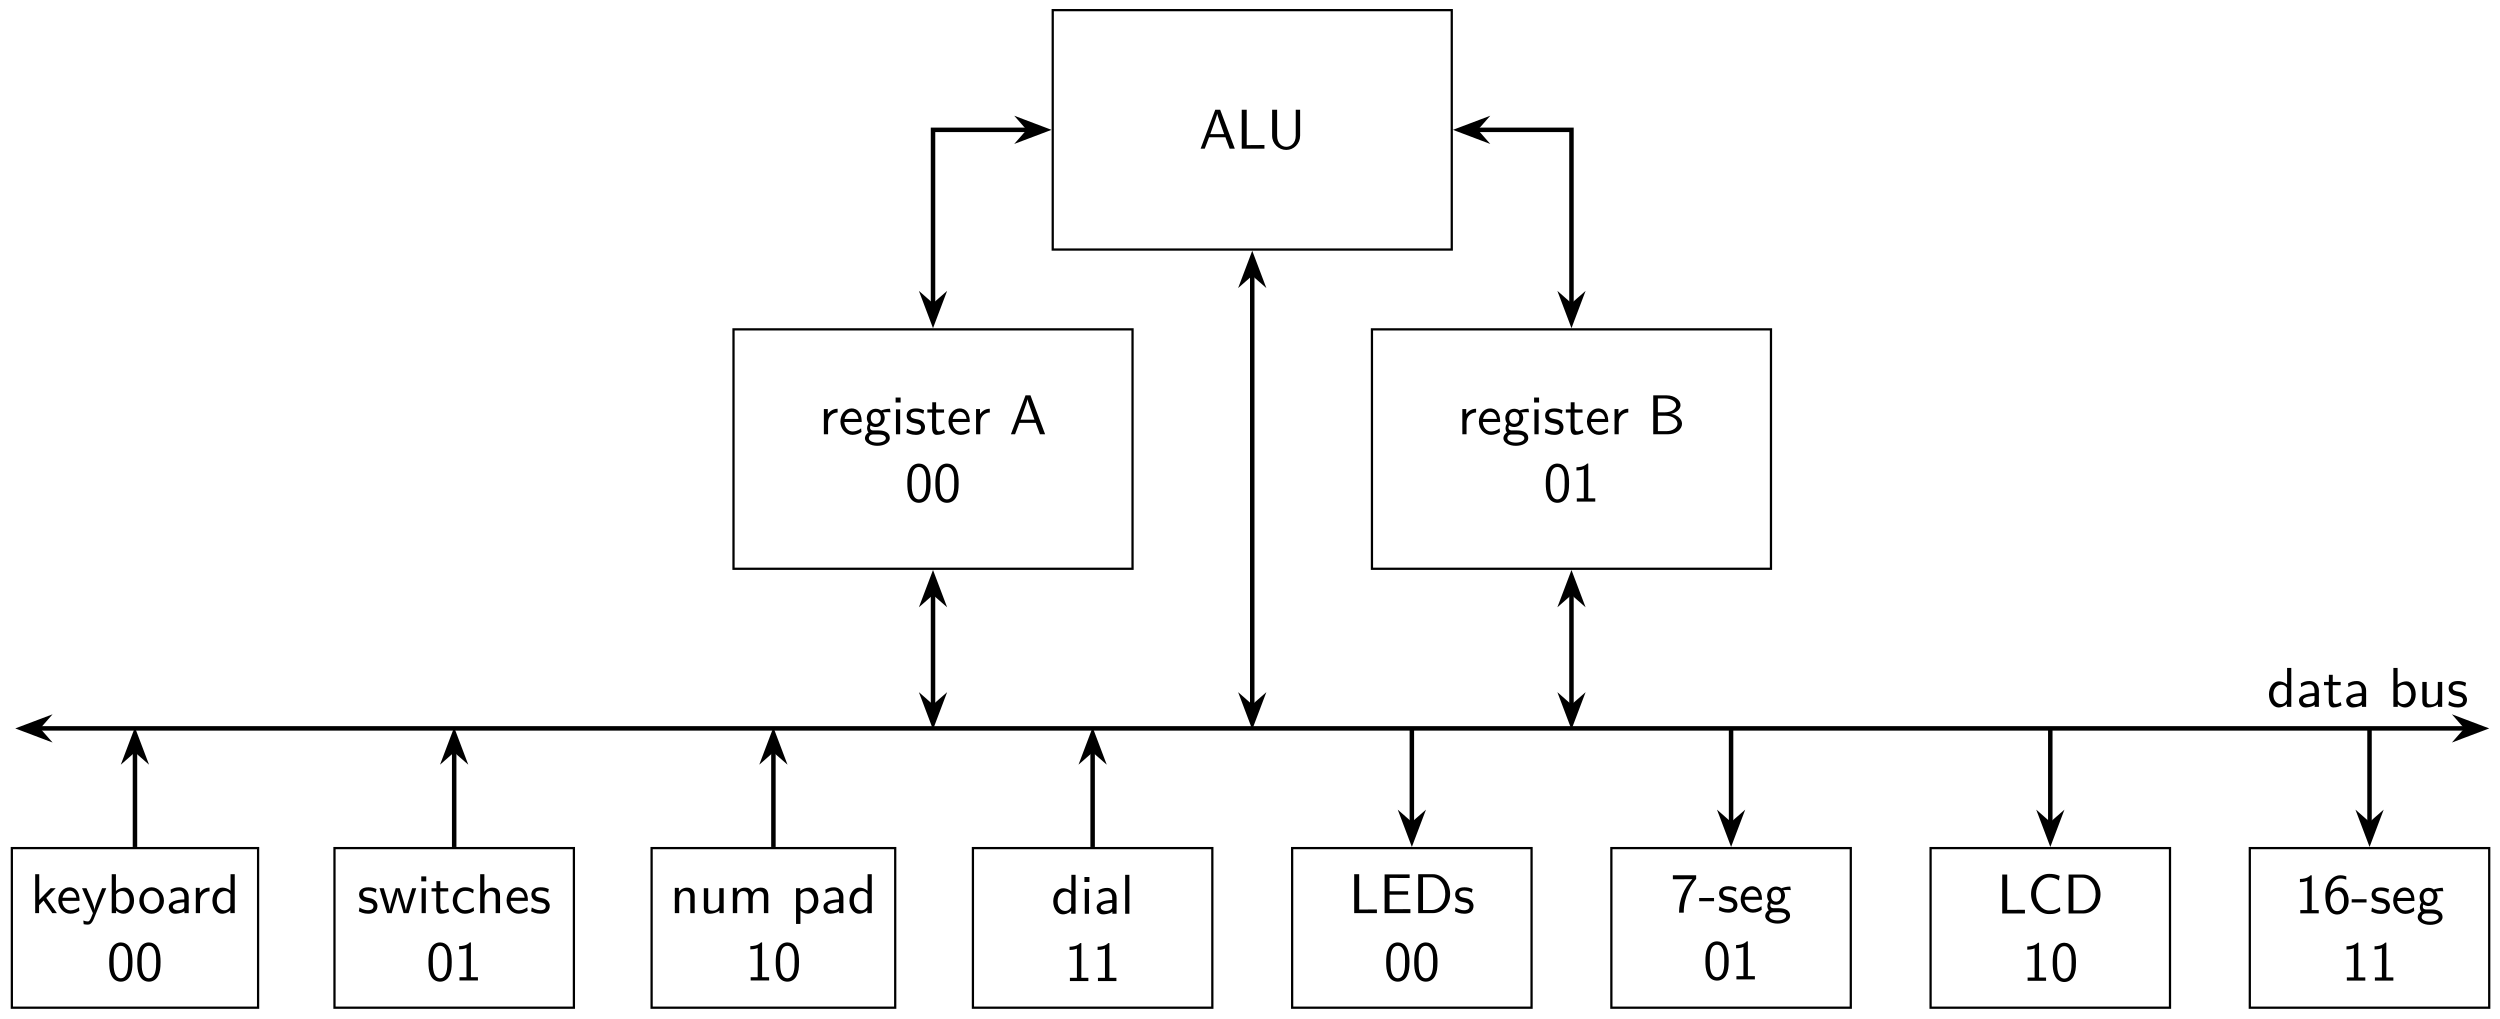 <svg xmlns="http://www.w3.org/2000/svg" xmlns:xlink="http://www.w3.org/1999/xlink" xmlns:inkscape="http://www.inkscape.org/namespaces/inkscape" version="1.1" width="444" height="181" viewBox="0 0 444 181">
<defs>
<path id="font_1_27" d="M.638 0 .377 .694H.289L.028 0H.102L.179 .204H.47L.546 0H.638M.448 .26H.2C.251 .403 .214 .298 .265 .441 .286 .5 .317 .585 .324 .622H.325C.327 .608 .334 .583 .357 .517L.448 .26Z"/>
<path id="font_1_71" d="M.499 0V.066L.232 .064H.183V.694H.094V0H.499Z"/>
<path id="font_1_108" d="M.593 .233V.694H.515V.232C.515 .1 .431 .034 .347 .034 .265 .034 .183 .097 .183 .232V.694H.094V.233C.094 .087 .211-.022 .346-.022 .48-.022 .593 .088 .593 .233Z"/>
<path id="font_1_96" d="M.327 .388V.455C.238 .454 .183 .405 .152 .359V.45H.082V0H.157V.214C.157 .314 .229 .386 .327 .388Z"/>
<path id="font_1_50" d="M.414 .219C.414 .253 .413 .328 .374 .388 .333 .45 .272 .461 .236 .461 .125 .461 .035 .355 .035 .226 .035 .094 .131-.011 .251-.011 .314-.011 .371 .013 .41 .041L.404 .106C.341 .054 .275 .05 .252 .05 .172 .05 .108 .121 .105 .219H.414M.357 .274H.11C.126 .35 .179 .4 .236 .4 .288 .4 .344 .366 .357 .274Z"/>
<path id="font_1_59" d="M.485 .392 .474 .455C.404 .455 .346 .436 .316 .423 .295 .44 .261 .455 .221 .455 .135 .455 .062 .383 .062 .292 .062 .255 .075 .219 .095 .193 .066 .152 .066 .113 .066 .108 .066 .082 .075 .053 .092 .032 .04 .001 .028-.045 .028-.071 .028-.146 .127-.206 .249-.206 .372-.206 .471-.147 .471-.07 .471 .069 .304 .069 .265 .069H.177C.164 .069 .119 .069 .119 .122 .119 .133 .123 .149 .13 .158 .151 .143 .184 .129 .221 .129 .311 .129 .381 .203 .381 .292 .381 .34 .359 .377 .348 .392L.352 .391C.374 .391 .402 .395 .426 .395 .444 .395 .485 .392 .485 .392V.392M.311 .292C.311 .214 .264 .186 .221 .186 .184 .186 .132 .209 .132 .292 .132 .375 .184 .398 .221 .398 .264 .398 .311 .37 .311 .292V.292M.401-.072C.401-.116 .332-.149 .25-.149 .169-.149 .098-.118 .098-.071 .098-.068 .098-.003 .176-.003H.266C.288-.003 .401-.003 .401-.072V-.072Z"/>
<path id="font_1_66" d="M.156 0V.444H.081V0H.156M.164 .566V.655H.075V.566H.164Z"/>
<path id="font_1_98" d="M.36 .128C.36 .183 .323 .217 .321 .22 .282 .255 .255 .261 .205 .27 .15 .281 .104 .291 .104 .34 .104 .402 .176 .402 .189 .402 .221 .402 .274 .398 .331 .364L.343 .429C.291 .453 .25 .461 .199 .461 .174 .461 .033 .461 .033 .33 .033 .281 .062 .249 .087 .23 .118 .208 .14 .204 .195 .193 .231 .186 .289 .174 .289 .121 .289 .052 .21 .052 .195 .052 .114 .052 .058 .089 .04 .101L.028 .033C.06 .017 .115-.011 .196-.011 .214-.011 .269-.011 .312 .021 .343 .045 .36 .085 .36 .128Z"/>
<path id="font_1_105" d="M.332 .027 .316 .086C.29 .065 .258 .053 .226 .053 .189 .053 .175 .083 .175 .136V.386H.316V.444H.175V.571H.106V.444H.019V.386H.103V.119C.103 .059 .117-.011 .186-.011 .256-.011 .307 .014 .332 .027Z"/>
<path id="font_1_121" d="M.457 .326C.457 .405 .453 .498 .411 .579 .37 .654 .301 .678 .25 .678 .191 .678 .121 .651 .08 .562 .047 .489 .042 .406 .042 .326 .042 .246 .046 .173 .076 .1 .116 .005 .192-.022 .249-.022 .322-.022 .385 .019 .417 .087 .447 .152 .457 .218 .457 .326M.379 .338C.379 .271 .379 .208 .361 .145 .335 .055 .282 .039 .25 .039 .198 .039 .157 .076 .137 .148 .121 .206 .12 .26 .12 .338 .12 .401 .12 .461 .137 .516 .143 .535 .168 .617 .249 .617 .327 .617 .353 .541 .36 .523 .379 .467 .379 .4 .379 .338V.338Z"/>
<path id="font_1_34" d="M.61 .188C.61 .275 .523 .346 .417 .363 .508 .386 .583 .444 .583 .52 .583 .612 .476 .694 .334 .694H.097V0H.361C.505 0 .61 .09 .61 .188M.505 .519C.505 .459 .434 .391 .296 .391H.18V.638H.306C.417 .638 .505 .585 .505 .519V.519M.529 .189C.529 .114 .441 .056 .333 .056H.18V.33H.325C.431 .33 .529 .269 .529 .189V.189Z"/>
<path id="font_1_82" d="M.424 0V.058H.299V.678H.279C.22 .617 .137 .614 .089 .612V.554C.122 .555 .17 .557 .22 .578V.058H.095V0H.424Z"/>
<path id="font_1_70" d="M.471 0 .281 .272 .449 .444H.359L.156 .236V.694H.084V0H.153V.141L.233 .224 .389 0H.471Z"/>
<path id="font_1_118" d="M.446 .444H.371C.241 .126 .239 .08 .238 .057H.237C.231 .124 .151 .31 .147 .319L.093 .444H.014L.208 0 .172-.09C.146-.148 .129-.148 .115-.148 .099-.148 .067-.144 .037-.132L.043-.197C.065-.202 .093-.205 .115-.205 .15-.205 .187-.193 .228-.091L.446 .444Z"/>
<path id="font_1_35" d="M.48 .223C.48 .347 .412 .455 .318 .455 .279 .455 .217 .445 .157 .396V.694H.082V-0L.16 0V.046C.184 .024 .227-.011 .294-.011 .394-.011 .48 .089 .48 .223M.402 .223C.402 .093 .318 .05 .257 .05 .218 .05 .185 .068 .16 .114V.335C.176 .359 .212 .394 .267 .394 .326 .394 .402 .351 .402 .223Z"/>
<path id="font_1_81" d="M.469 .22C.469 .354 .369 .461 .25 .461 .127 .461 .03 .351 .03 .22 .03 .088 .132-.011 .249-.011 .369-.011 .469 .09 .469 .22M.391 .23C.391 .112 .323 .053 .249 .053 .18 .053 .108 .109 .108 .23 .108 .351 .184 .4 .249 .4 .319 .4 .391 .348 .391 .23Z"/>
<path id="font_1_28" d="M.409 0V.289C.409 .391 .336 .461 .244 .461 .179 .461 .134 .445 .087 .418L.093 .352C.145 .389 .195 .402 .244 .402 .291 .402 .331 .362 .331 .288V.245C.181 .243 .054 .201 .054 .113 .054 .07 .081-.011 .168-.011 .182-.011 .276-.009 .334 .036V0H.409M.331 .132C.331 .113 .331 .088 .297 .069 .268 .051 .23 .05 .219 .05 .171 .05 .126 .073 .126 .115 .126 .185 .288 .192 .331 .194V.132Z"/>
<path id="font_1_47" d="M.434-0V.694H.359V.4C.306 .444 .25 .455 .213 .455 .114 .455 .036 .351 .036 .222 .036 .091 .113-.011 .208-.011 .241-.011 .3-.002 .356 .052V0L.434-0M.356 .139C.356 .125 .355 .107 .323 .078 .3 .058 .275 .05 .249 .05 .187 .05 .114 .097 .114 .221 .114 .353 .2 .394 .259 .394 .304 .394 .334 .371 .356 .339V.139Z"/>
<path id="font_1_114" d="M.668 .444H.595L.531 .232C.52 .196 .49 .097 .485 .054H.484C.48 .085 .455 .174 .438 .231L.373 .444H.303L.246 .256C.235 .221 .201 .106 .197 .055H.196C.191 .103 .158 .216 .142 .271L.09 .444H.014L.151 0H.23L.292 .206C.306 .252 .334 .351 .337 .388H.338C.34 .36 .357 .291 .37 .248L.443 0H.531L.668 .444Z"/>
<path id="font_1_43" d="M.415 .04 .409 .107C.358 .067 .304 .053 .253 .053 .17 .053 .114 .125 .114 .223 .114 .301 .151 .397 .257 .397 .309 .397 .343 .389 .398 .353L.41 .418C.351 .452 .317 .461 .256 .461 .117 .461 .036 .34 .036 .222 .036 .098 .127-.011 .252-.011 .306-.011 .361 .003 .415 .04Z"/>
<path id="font_1_63" d="M.435 0V.298C.435 .364 .42 .455 .298 .455 .236 .455 .188 .424 .156 .383V.694H.081V0H.159V.245C.159 .311 .184 .394 .26 .394 .356 .394 .357 .323 .357 .291V0H.435Z"/>
<path id="font_1_77" d="M.435 0V.298C.435 .364 .42 .455 .298 .455 .208 .455 .159 .387 .153 .379V.45H.081V0H.159V.245C.159 .311 .184 .394 .26 .394 .356 .394 .357 .323 .357 .291V0H.435Z"/>
<path id="font_1_109" d="M.435 0V.444H.357V.154C.357 .079 .301 .044 .237 .044 .166 .044 .159 .07 .159 .113V.444H.081V.109C.081 .037 .104-.011 .187-.011 .24-.011 .311 .005 .36 .048V0H.435Z"/>
<path id="font_1_75" d="M.713 0V.298C.713 .365 .697 .455 .576 .455 .516 .455 .464 .427 .427 .373 .401 .449 .331 .455 .299 .455 .227 .455 .18 .414 .153 .378V.45H.081V0H.159V.245C.159 .313 .186 .394 .26 .394 .353 .394 .358 .329 .358 .291V0H.436V.245C.436 .313 .463 .394 .537 .394 .63 .394 .635 .329 .635 .291V0H.713Z"/>
<path id="font_1_84" d="M.48 .223C.48 .343 .417 .455 .321 .455 .261 .455 .203 .434 .157 .395V.444H.082V-.193H.16V.046C.191 .017 .235-.011 .295-.011 .392-.011 .48 .087 .48 .223M.402 .223C.402 .12 .331 .05 .256 .05 .217 .05 .19 .07 .17 .097 .16 .112 .16 .114 .16 .132V.333C.184 .368 .223 .391 .266 .391 .342 .391 .402 .315 .402 .223Z"/>
<path id="font_1_72" d="M.156 0V.694H.081V0H.156Z"/>
<path id="font_1_101" d="M.457 .222C.457 .35 .391 .462 .295 .462 .263 .462 .187 .454 .126 .379 .139 .54 .218 .62 .31 .62 .348 .62 .38 .613 .415 .599V.658C.364 .678 .323 .678 .309 .678 .168 .678 .042 .537 .042 .322 .042 .039 .166-.022 .251-.022 .311-.022 .354 .001 .393 .046 .438 .097 .457 .143 .457 .222M.375 .222C.375 .188 .375 .142 .351 .101 .334 .073 .308 .039 .251 .039 .145 .039 .13 .186 .127 .219 .127 .233 .127 .235 .128 .247 .128 .321 .173 .401 .256 .401 .304 .401 .332 .376 .352 .339 .373 .302 .375 .267 .375 .222Z"/>
<path id="font_1_64" d="M.276 .193V.251H.011V.193H.276Z"/>
<path id="font_1_42" d="M.587 .045 .581 .114C.552 .094 .523 .075 .489 .065 .457 .054 .422 .053 .388 .053 .323 .053 .264 .088 .223 .139 .177 .198 .155 .272 .155 .347 .155 .422 .177 .497 .223 .556 .264 .607 .323 .642 .388 .642 .418 .642 .449 .639 .478 .63 .508 .621 .536 .606 .562 .588L.576 .67C.546 .682 .515 .692 .483 .698 .452 .704 .42 .706 .388 .706 .3 .706 .219 .666 .16 .601 .098 .531 .066 .44 .066 .347 .066 .254 .098 .163 .16 .094 .219 .029 .3-.011 .388-.011 .423-.011 .458-.01 .492 0 .526 .009 .557 .027 .587 .045Z"/>
<path id="font_1_46" d="M.665 .341C.665 .535 .53 .694 .358 .694H.096V0H.359C.529 0 .665 .152 .665 .341M.579 .341C.579 .171 .475 .056 .335 .056H.182V.638H.335C.475 .638 .579 .517 .579 .341Z"/>
<path id="font_1_100" d="M.457 .591V.656H.042V.585H.232C.244 .585 .256 .586 .268 .586H.389C.241 .423 .152 .223 .152-.011H.236C.236 .289 .379 .503 .457 .591Z"/>
<path id="font_1_49" d="M.554 0V.071H.428C.416 .071 .404 .07 .392 .07H.183V.329H.513V.39H.183V.627H.321C.333 .627 .345 .626 .357 .626H.54V.691H.094V0H.554Z"/>
</defs>
<path transform="matrix(1,0,0,-1,222.398,23.06)" stroke-width=".399" stroke-linecap="butt" stroke-miterlimit="10" stroke-linejoin="miter" fill="none" stroke="#000000" d="M-35.434-21.26H35.434V21.26H-35.434Z"/>
<use data-text="A" xlink:href="#font_1_27" transform="matrix(9.963,0,0,-9.963,212.948,26.409)"/>
<use data-text="L" xlink:href="#font_1_71" transform="matrix(9.963,0,0,-9.963,219.593,26.409)"/>
<use data-text="U" xlink:href="#font_1_108" transform="matrix(9.963,0,0,-9.963,224.993,26.409)"/>
<path transform="matrix(1,0,0,-1,222.398,23.06)" stroke-width=".399" stroke-linecap="butt" stroke-miterlimit="10" stroke-linejoin="miter" fill="none" stroke="#000000" d="M-92.127-77.954H-21.26V-35.434H-92.127Z"/>
<use data-text="r" xlink:href="#font_1_96" transform="matrix(9.963,0,0,-9.963,145.501,77.128)"/>
<use data-text="e" xlink:href="#font_1_50" transform="matrix(9.963,0,0,-9.963,148.909,77.128)"/>
<use data-text="g" xlink:href="#font_1_59" transform="matrix(9.963,0,0,-9.963,153.332,77.128)"/>
<use data-text="i" xlink:href="#font_1_66" transform="matrix(9.963,0,0,-9.963,158.314,77.128)"/>
<use data-text="s" xlink:href="#font_1_98" transform="matrix(9.963,0,0,-9.963,160.695,77.128)"/>
<use data-text="t" xlink:href="#font_1_105" transform="matrix(9.963,0,0,-9.963,164.511,77.128)"/>
<use data-text="e" xlink:href="#font_1_50" transform="matrix(9.963,0,0,-9.963,168.108,77.128)"/>
<use data-text="r" xlink:href="#font_1_96" transform="matrix(9.963,0,0,-9.963,172.531,77.128)"/>
<use data-text="A" xlink:href="#font_1_27" transform="matrix(9.963,0,0,-9.963,179.256,77.128)"/>
<use data-text="0" xlink:href="#font_1_121" transform="matrix(9.963,0,0,-9.963,160.72,89.083)"/>
<use data-text="0" xlink:href="#font_1_121" transform="matrix(9.963,0,0,-9.963,165.702,89.083)"/>
<path transform="matrix(1,0,0,-1,222.398,23.06)" stroke-width=".399" stroke-linecap="butt" stroke-miterlimit="10" stroke-linejoin="miter" fill="none" stroke="#000000" d="M21.26-77.954H92.127V-35.434H21.26Z"/>
<use data-text="r" xlink:href="#font_1_96" transform="matrix(9.963,0,0,-9.963,258.894,77.128)"/>
<use data-text="e" xlink:href="#font_1_50" transform="matrix(9.963,0,0,-9.963,262.301,77.128)"/>
<use data-text="g" xlink:href="#font_1_59" transform="matrix(9.963,0,0,-9.963,266.725,77.128)"/>
<use data-text="i" xlink:href="#font_1_66" transform="matrix(9.963,0,0,-9.963,271.707,77.128)"/>
<use data-text="s" xlink:href="#font_1_98" transform="matrix(9.963,0,0,-9.963,274.088,77.128)"/>
<use data-text="t" xlink:href="#font_1_105" transform="matrix(9.963,0,0,-9.963,277.904,77.128)"/>
<use data-text="e" xlink:href="#font_1_50" transform="matrix(9.963,0,0,-9.963,281.5,77.128)"/>
<use data-text="r" xlink:href="#font_1_96" transform="matrix(9.963,0,0,-9.963,285.924,77.128)"/>
<use data-text="B" xlink:href="#font_1_34" transform="matrix(9.963,0,0,-9.963,292.649,77.128)"/>
<use data-text="0" xlink:href="#font_1_121" transform="matrix(9.963,0,0,-9.963,274.113,89.083)"/>
<use data-text="1" xlink:href="#font_1_82" transform="matrix(9.963,0,0,-9.963,279.094,89.083)"/>
<path transform="matrix(1,0,0,-1,222.398,23.06)" stroke-width=".399" stroke-linecap="butt" stroke-miterlimit="10" stroke-linejoin="miter" fill="none" stroke="#000000" d="M-220.294-155.907H-176.561V-127.561H-220.294Z"/>
<use data-text="k" xlink:href="#font_1_70" transform="matrix(9.963,0,0,-9.963,5.414,162.173)"/>
<use data-text="e" xlink:href="#font_1_50" transform="matrix(9.963,0,0,-9.963,10.007,162.173)"/>
<use data-text="y" xlink:href="#font_1_118" transform="matrix(9.963,0,0,-9.963,14.431,162.173)"/>
<use data-text="b" xlink:href="#font_1_35" transform="matrix(9.963,0,0,-9.963,19.024,162.173)"/>
<use data-text="o" xlink:href="#font_1_81" transform="matrix(9.963,0,0,-9.963,24.444,162.173)"/>
<use data-text="a" xlink:href="#font_1_28" transform="matrix(9.963,0,0,-9.963,29.435,162.173)"/>
<use data-text="r" xlink:href="#font_1_96" transform="matrix(9.963,0,0,-9.963,33.959,162.173)"/>
<use data-text="d" xlink:href="#font_1_47" transform="matrix(9.963,0,0,-9.963,37.366,162.173)"/>
<use data-text="0" xlink:href="#font_1_121" transform="matrix(9.963,0,0,-9.963,18.979,174.129)"/>
<use data-text="0" xlink:href="#font_1_121" transform="matrix(9.963,0,0,-9.963,23.961,174.129)"/>
<path transform="matrix(1,0,0,-1,222.398,23.06)" stroke-width=".797" stroke-linecap="butt" stroke-miterlimit="10" stroke-linejoin="miter" fill="none" stroke="#000000" d="M-198.428-127.361V-110.212"/>
<path transform="matrix(0,-1,-1,-0,23.961,135.744)" d="M5.44 0 1.287 1.571 2.664 0 1.287-1.571Z"/>
<path transform="matrix(0,-1,-1,-0,23.961,135.744)" stroke-width=".797" stroke-linecap="butt" stroke-miterlimit="10" stroke-linejoin="miter" fill="none" stroke="#000000" d="M5.44 0 1.287 1.571 2.664 0 1.287-1.571Z"/>
<path transform="matrix(1,0,0,-1,222.398,23.06)" stroke-width=".399" stroke-linecap="butt" stroke-miterlimit="10" stroke-linejoin="miter" fill="none" stroke="#000000" d="M-162.994-155.907H-120.474V-127.561H-162.994Z"/>
<use data-text="s" xlink:href="#font_1_98" transform="matrix(9.963,0,0,-9.963,63.45,162.173)"/>
<use data-text="w" xlink:href="#font_1_114" transform="matrix(9.963,0,0,-9.963,67.266,162.173)"/>
<use data-text="i" xlink:href="#font_1_66" transform="matrix(9.963,0,0,-9.963,74.071,162.173)"/>
<use data-text="t" xlink:href="#font_1_105" transform="matrix(9.963,0,0,-9.963,76.452,162.173)"/>
<use data-text="c" xlink:href="#font_1_43" transform="matrix(9.963,0,0,-9.963,80.049,162.173)"/>
<use data-text="h" xlink:href="#font_1_63" transform="matrix(9.963,0,0,-9.963,84.472,162.173)"/>
<use data-text="e" xlink:href="#font_1_50" transform="matrix(9.963,0,0,-9.963,89.623,162.173)"/>
<use data-text="s" xlink:href="#font_1_98" transform="matrix(9.963,0,0,-9.963,94.047,162.173)"/>
<use data-text="0" xlink:href="#font_1_121" transform="matrix(9.963,0,0,-9.963,75.675,174.129)"/>
<use data-text="1" xlink:href="#font_1_82" transform="matrix(9.963,0,0,-9.963,80.656,174.129)"/>
<path transform="matrix(1,0,0,-1,222.398,23.06)" stroke-width=".797" stroke-linecap="butt" stroke-miterlimit="10" stroke-linejoin="miter" fill="none" stroke="#000000" d="M-141.734-127.361V-110.212"/>
<path transform="matrix(0,-1,-1,-0,80.657,135.744)" d="M5.44 0 1.287 1.571 2.664 0 1.287-1.571Z"/>
<path transform="matrix(0,-1,-1,-0,80.657,135.744)" stroke-width=".797" stroke-linecap="butt" stroke-miterlimit="10" stroke-linejoin="miter" fill="none" stroke="#000000" d="M5.44 0 1.287 1.571 2.664 0 1.287-1.571Z"/>
<path transform="matrix(1,0,0,-1,222.398,23.06)" stroke-width=".399" stroke-linecap="butt" stroke-miterlimit="10" stroke-linejoin="miter" fill="none" stroke="#000000" d="M-106.673-155.907H-63.408V-127.561H-106.673Z"/>
<use data-text="n" xlink:href="#font_1_77" transform="matrix(9.963,0,0,-9.963,119.041,162.173)"/>
<use data-text="u" xlink:href="#font_1_109" transform="matrix(9.963,0,0,-9.963,124.192,162.173)"/>
<use data-text="m" xlink:href="#font_1_75" transform="matrix(9.963,0,0,-9.963,129.343,162.173)"/>
<use data-text="p" xlink:href="#font_1_84" transform="matrix(9.963,0,0,-9.963,140.561,162.173)"/>
<use data-text="a" xlink:href="#font_1_28" transform="matrix(9.963,0,0,-9.963,145.712,162.173)"/>
<use data-text="d" xlink:href="#font_1_47" transform="matrix(9.963,0,0,-9.963,150.504,162.173)"/>
<use data-text="1" xlink:href="#font_1_82" transform="matrix(9.963,0,0,-9.963,132.372,174.129)"/>
<use data-text="0" xlink:href="#font_1_121" transform="matrix(9.963,0,0,-9.963,137.353,174.129)"/>
<path transform="matrix(1,0,0,-1,222.398,23.06)" stroke-width=".797" stroke-linecap="butt" stroke-miterlimit="10" stroke-linejoin="miter" fill="none" stroke="#000000" d="M-85.04-127.361V-110.212"/>
<path transform="matrix(0,-1,-1,-0,137.353,135.744)" d="M5.44 0 1.287 1.571 2.664 0 1.287-1.571Z"/>
<path transform="matrix(0,-1,-1,-0,137.353,135.744)" stroke-width=".797" stroke-linecap="butt" stroke-miterlimit="10" stroke-linejoin="miter" fill="none" stroke="#000000" d="M5.44 0 1.287 1.571 2.664 0 1.287-1.571Z"/>
<path transform="matrix(1,0,0,-1,222.398,23.06)" stroke-width=".399" stroke-linecap="butt" stroke-miterlimit="10" stroke-linejoin="miter" fill="none" stroke="#000000" d="M-49.607-155.907H-7.087V-127.561H-49.607Z"/>
<use data-text="d" xlink:href="#font_1_47" transform="matrix(9.963,0,0,-9.963,186.697,162.283)"/>
<use data-text="i" xlink:href="#font_1_66" transform="matrix(9.963,0,0,-9.963,191.848,162.283)"/>
<use data-text="a" xlink:href="#font_1_28" transform="matrix(9.963,0,0,-9.963,194.229,162.283)"/>
<use data-text="l" xlink:href="#font_1_72" transform="matrix(9.963,0,0,-9.963,199.022,162.283)"/>
<use data-text="1" xlink:href="#font_1_82" transform="matrix(9.963,0,0,-9.963,189.068,174.238)"/>
<use data-text="1" xlink:href="#font_1_82" transform="matrix(9.963,0,0,-9.963,194.05,174.238)"/>
<path transform="matrix(1,0,0,-1,222.398,23.06)" stroke-width=".797" stroke-linecap="butt" stroke-miterlimit="10" stroke-linejoin="miter" fill="none" stroke="#000000" d="M-28.347-127.361V-110.212"/>
<path transform="matrix(0,-1,-1,-0,194.05,135.744)" d="M5.44 0 1.287 1.571 2.664 0 1.287-1.571Z"/>
<path transform="matrix(0,-1,-1,-0,194.05,135.744)" stroke-width=".797" stroke-linecap="butt" stroke-miterlimit="10" stroke-linejoin="miter" fill="none" stroke="#000000" d="M5.44 0 1.287 1.571 2.664 0 1.287-1.571Z"/>
<path transform="matrix(1,0,0,-1,222.398,23.06)" stroke-width=".399" stroke-linecap="butt" stroke-miterlimit="10" stroke-linejoin="miter" fill="none" stroke="#000000" d="M177.168-155.907H219.688V-127.561H177.168Z"/>
<use data-text="1" xlink:href="#font_1_82" transform="matrix(9.963,0,0,-9.963,407.584,162.203)"/>
<use data-text="6" xlink:href="#font_1_101" transform="matrix(9.963,0,0,-9.963,412.566,162.203)"/>
<use data-text="-" xlink:href="#font_1_64" transform="matrix(9.963,0,0,-9.963,417.548,162.203)"/>
<use data-text="s" xlink:href="#font_1_98" transform="matrix(9.963,0,0,-9.963,420.865,162.203)"/>
<use data-text="e" xlink:href="#font_1_50" transform="matrix(9.963,0,0,-9.963,424.681,162.203)"/>
<use data-text="g" xlink:href="#font_1_59" transform="matrix(9.963,0,0,-9.963,429.105,162.203)"/>
<use data-text="1" xlink:href="#font_1_82" transform="matrix(9.963,0,0,-9.963,415.854,174.159)"/>
<use data-text="1" xlink:href="#font_1_82" transform="matrix(9.963,0,0,-9.963,420.835,174.159)"/>
<path transform="matrix(1,0,0,-1,222.398,23.06)" stroke-width=".797" stroke-linecap="butt" stroke-miterlimit="10" stroke-linejoin="miter" fill="none" stroke="#000000" d="M198.428-123.251V-106.101"/>
<path transform="matrix(0,1,1,0,420.836,143.854)" d="M5.44 0 1.287 1.571 2.664 0 1.287-1.571Z"/>
<path transform="matrix(0,1,1,0,420.836,143.854)" stroke-width=".797" stroke-linecap="butt" stroke-miterlimit="10" stroke-linejoin="miter" fill="none" stroke="#000000" d="M5.44 0 1.287 1.571 2.664 0 1.287-1.571Z"/>
<path transform="matrix(1,0,0,-1,222.398,23.06)" stroke-width=".399" stroke-linecap="butt" stroke-miterlimit="10" stroke-linejoin="miter" fill="none" stroke="#000000" d="M120.474-155.907H162.994V-127.561H120.474Z"/>
<use data-text="L" xlink:href="#font_1_71" transform="matrix(9.963,0,0,-9.963,354.659,162.233)"/>
<use data-text="C" xlink:href="#font_1_42" transform="matrix(9.963,0,0,-9.963,360.059,162.233)"/>
<use data-text="D" xlink:href="#font_1_46" transform="matrix(9.963,0,0,-9.963,366.425,162.233)"/>
<use data-text="1" xlink:href="#font_1_82" transform="matrix(9.963,0,0,-9.963,359.157,174.188)"/>
<use data-text="0" xlink:href="#font_1_121" transform="matrix(9.963,0,0,-9.963,364.139,174.188)"/>
<path transform="matrix(1,0,0,-1,222.398,23.06)" stroke-width=".797" stroke-linecap="butt" stroke-miterlimit="10" stroke-linejoin="miter" fill="none" stroke="#000000" d="M141.734-123.251V-106.101"/>
<path transform="matrix(0,1,1,0,364.139,143.854)" d="M5.44 0 1.287 1.571 2.664 0 1.287-1.571Z"/>
<path transform="matrix(0,1,1,0,364.139,143.854)" stroke-width=".797" stroke-linecap="butt" stroke-miterlimit="10" stroke-linejoin="miter" fill="none" stroke="#000000" d="M5.44 0 1.287 1.571 2.664 0 1.287-1.571Z"/>
<path transform="matrix(1,0,0,-1,222.398,23.06)" stroke-width=".399" stroke-linecap="butt" stroke-miterlimit="10" stroke-linejoin="miter" fill="none" stroke="#000000" d="M63.78-155.907H106.301V-127.561H63.78Z"/>
<use data-text="7" xlink:href="#font_1_100" transform="matrix(9.963,0,0,-9.963,296.683,161.984)"/>
<use data-text="-" xlink:href="#font_1_64" transform="matrix(9.963,0,0,-9.963,301.664,161.984)"/>
<use data-text="s" xlink:href="#font_1_98" transform="matrix(9.963,0,0,-9.963,304.982,161.984)"/>
<use data-text="e" xlink:href="#font_1_50" transform="matrix(9.963,0,0,-9.963,308.798,161.984)"/>
<use data-text="g" xlink:href="#font_1_59" transform="matrix(9.963,0,0,-9.963,313.222,161.984)"/>
<use data-text="0" xlink:href="#font_1_121" transform="matrix(9.963,0,0,-9.963,302.461,173.939)"/>
<use data-text="1" xlink:href="#font_1_82" transform="matrix(9.963,0,0,-9.963,307.443,173.939)"/>
<path transform="matrix(1,0,0,-1,222.398,23.06)" stroke-width=".797" stroke-linecap="butt" stroke-miterlimit="10" stroke-linejoin="miter" fill="none" stroke="#000000" d="M85.04-123.251V-106.101"/>
<path transform="matrix(0,1,1,0,307.443,143.854)" d="M5.44 0 1.287 1.571 2.664 0 1.287-1.571Z"/>
<path transform="matrix(0,1,1,0,307.443,143.854)" stroke-width=".797" stroke-linecap="butt" stroke-miterlimit="10" stroke-linejoin="miter" fill="none" stroke="#000000" d="M5.44 0 1.287 1.571 2.664 0 1.287-1.571Z"/>
<path transform="matrix(1,0,0,-1,222.398,23.06)" stroke-width=".399" stroke-linecap="butt" stroke-miterlimit="10" stroke-linejoin="miter" fill="none" stroke="#000000" d="M7.087-155.907H49.607V-127.561H7.087Z"/>
<use data-text="L" xlink:href="#font_1_71" transform="matrix(9.963,0,0,-9.963,239.568,162.173)"/>
<use data-text="E" xlink:href="#font_1_49" transform="matrix(9.963,0,0,-9.963,244.968,162.173)"/>
<use data-text="D" xlink:href="#font_1_46" transform="matrix(9.963,0,0,-9.963,250.916,162.173)"/>
<use data-text="s" xlink:href="#font_1_98" transform="matrix(9.963,0,0,-9.963,258.109,162.173)"/>
<use data-text="0" xlink:href="#font_1_121" transform="matrix(9.963,0,0,-9.963,245.765,174.129)"/>
<use data-text="0" xlink:href="#font_1_121" transform="matrix(9.963,0,0,-9.963,250.747,174.129)"/>
<path transform="matrix(1,0,0,-1,222.398,23.06)" stroke-width=".797" stroke-linecap="butt" stroke-miterlimit="10" stroke-linejoin="miter" fill="none" stroke="#000000" d="M28.347-123.251V-106.101"/>
<path transform="matrix(0,1,1,0,250.746,143.854)" d="M5.44 0 1.287 1.571 2.664 0 1.287-1.571Z"/>
<path transform="matrix(0,1,1,0,250.746,143.854)" stroke-width=".797" stroke-linecap="butt" stroke-miterlimit="10" stroke-linejoin="miter" fill="none" stroke="#000000" d="M5.44 0 1.287 1.571 2.664 0 1.287-1.571Z"/>
<path transform="matrix(1,0,0,-1,222.398,23.06)" stroke-width=".797" stroke-linecap="butt" stroke-miterlimit="10" stroke-linejoin="miter" fill="none" stroke="#000000" d="M-215.577-106.301H215.577"/>
<path transform="matrix(-1,-0,0,1,9.275,129.367)" d="M5.44 0 1.287 1.571 2.664 0 1.287-1.571Z"/>
<path transform="matrix(-1,-0,0,1,9.275,129.367)" stroke-width=".797" stroke-linecap="butt" stroke-miterlimit="10" stroke-linejoin="miter" fill="none" stroke="#000000" d="M5.44 0 1.287 1.571 2.664 0 1.287-1.571Z"/>
<path transform="matrix(1,0,0,-1,435.521,129.367)" d="M5.44 0 1.287 1.571 2.664 0 1.287-1.571Z"/>
<path transform="matrix(1,0,0,-1,435.521,129.367)" stroke-width=".797" stroke-linecap="butt" stroke-miterlimit="10" stroke-linejoin="miter" fill="none" stroke="#000000" d="M5.44 0 1.287 1.571 2.664 0 1.287-1.571Z"/>
<use data-text="d" xlink:href="#font_1_47" transform="matrix(9.963,0,0,-9.963,402.609,125.539)"/>
<use data-text="a" xlink:href="#font_1_28" transform="matrix(9.963,0,0,-9.963,407.76,125.539)"/>
<use data-text="t" xlink:href="#font_1_105" transform="matrix(9.963,0,0,-9.963,412.552,125.539)"/>
<use data-text="a" xlink:href="#font_1_28" transform="matrix(9.963,0,0,-9.963,416.149,125.539)"/>
<use data-text="b" xlink:href="#font_1_35" transform="matrix(9.963,0,0,-9.963,424.249,125.539)"/>
<use data-text="u" xlink:href="#font_1_109" transform="matrix(9.963,0,0,-9.963,429.4,125.539)"/>
<use data-text="s" xlink:href="#font_1_98" transform="matrix(9.963,0,0,-9.963,434.551,125.539)"/>
<path transform="matrix(1,0,0,-1,222.398,23.06)" stroke-width=".797" stroke-linecap="butt" stroke-miterlimit="10" stroke-linejoin="miter" fill="none" stroke="#000000" d="M-56.694-82.263V-102.389"/>
<path transform="matrix(0,-1,-1,-0,165.702,107.794)" d="M5.44 0 1.287 1.571 2.664 0 1.287-1.571Z"/>
<path transform="matrix(0,-1,-1,-0,165.702,107.794)" stroke-width=".797" stroke-linecap="butt" stroke-miterlimit="10" stroke-linejoin="miter" fill="none" stroke="#000000" d="M5.44 0 1.287 1.571 2.664 0 1.287-1.571Z"/>
<path transform="matrix(0,1,1,0,165.702,122.991)" d="M5.44 0 1.287 1.571 2.664 0 1.287-1.571Z"/>
<path transform="matrix(0,1,1,0,165.702,122.991)" stroke-width=".797" stroke-linecap="butt" stroke-miterlimit="10" stroke-linejoin="miter" fill="none" stroke="#000000" d="M5.44 0 1.287 1.571 2.664 0 1.287-1.571Z"/>
<path transform="matrix(1,0,0,-1,222.398,23.06)" stroke-width=".797" stroke-linecap="butt" stroke-miterlimit="10" stroke-linejoin="miter" fill="none" stroke="#000000" d="M56.694-82.263V-102.389"/>
<path transform="matrix(0,-1,-1,-0,279.095,107.794)" d="M5.44 0 1.287 1.571 2.664 0 1.287-1.571Z"/>
<path transform="matrix(0,-1,-1,-0,279.095,107.794)" stroke-width=".797" stroke-linecap="butt" stroke-miterlimit="10" stroke-linejoin="miter" fill="none" stroke="#000000" d="M5.44 0 1.287 1.571 2.664 0 1.287-1.571Z"/>
<path transform="matrix(0,1,1,0,279.095,122.991)" d="M5.44 0 1.287 1.571 2.664 0 1.287-1.571Z"/>
<path transform="matrix(0,1,1,0,279.095,122.991)" stroke-width=".797" stroke-linecap="butt" stroke-miterlimit="10" stroke-linejoin="miter" fill="none" stroke="#000000" d="M5.44 0 1.287 1.571 2.664 0 1.287-1.571Z"/>
<path transform="matrix(1,0,0,-1,222.398,23.06)" stroke-width=".797" stroke-linecap="butt" stroke-miterlimit="10" stroke-linejoin="miter" fill="none" stroke="#000000" d="M-56.694-31.124V0H-39.743"/>
<path transform="matrix(0,1,1,0,165.702,51.721)" d="M5.44 0 1.287 1.571 2.664 0 1.287-1.571Z"/>
<path transform="matrix(0,1,1,0,165.702,51.721)" stroke-width=".797" stroke-linecap="butt" stroke-miterlimit="10" stroke-linejoin="miter" fill="none" stroke="#000000" d="M5.44 0 1.287 1.571 2.664 0 1.287-1.571Z"/>
<path transform="matrix(1,0,0,-1,180.188,23.06)" d="M5.44 0 1.287 1.571 2.664 0 1.287-1.571Z"/>
<path transform="matrix(1,0,0,-1,180.188,23.06)" stroke-width=".797" stroke-linecap="butt" stroke-miterlimit="10" stroke-linejoin="miter" fill="none" stroke="#000000" d="M5.44 0 1.287 1.571 2.664 0 1.287-1.571Z"/>
<path transform="matrix(1,0,0,-1,222.398,23.06)" stroke-width=".797" stroke-linecap="butt" stroke-miterlimit="10" stroke-linejoin="miter" fill="none" stroke="#000000" d="M56.694-31.124V0H39.743"/>
<path transform="matrix(0,1,1,0,279.095,51.721)" d="M5.44 0 1.287 1.571 2.664 0 1.287-1.571Z"/>
<path transform="matrix(0,1,1,0,279.095,51.721)" stroke-width=".797" stroke-linecap="butt" stroke-miterlimit="10" stroke-linejoin="miter" fill="none" stroke="#000000" d="M5.44 0 1.287 1.571 2.664 0 1.287-1.571Z"/>
<path transform="matrix(-1,-0,0,1,264.608,23.06)" d="M5.44 0 1.287 1.571 2.664 0 1.287-1.571Z"/>
<path transform="matrix(-1,-0,0,1,264.608,23.06)" stroke-width=".797" stroke-linecap="butt" stroke-miterlimit="10" stroke-linejoin="miter" fill="none" stroke="#000000" d="M5.44 0 1.287 1.571 2.664 0 1.287-1.571Z"/>
<path transform="matrix(1,0,0,-1,222.398,23.06)" stroke-width=".797" stroke-linecap="butt" stroke-miterlimit="10" stroke-linejoin="miter" fill="none" stroke="#000000" d="M0-25.57V-102.389"/>
<path transform="matrix(0,-1,-1,-0,222.398,51.097)" d="M5.44 0 1.287 1.571 2.664 0 1.287-1.571Z"/>
<path transform="matrix(0,-1,-1,-0,222.398,51.097)" stroke-width=".797" stroke-linecap="butt" stroke-miterlimit="10" stroke-linejoin="miter" fill="none" stroke="#000000" d="M5.44 0 1.287 1.571 2.664 0 1.287-1.571Z"/>
<path transform="matrix(0,1,1,0,222.398,122.991)" d="M5.44 0 1.287 1.571 2.664 0 1.287-1.571Z"/>
<path transform="matrix(0,1,1,0,222.398,122.991)" stroke-width=".797" stroke-linecap="butt" stroke-miterlimit="10" stroke-linejoin="miter" fill="none" stroke="#000000" d="M5.44 0 1.287 1.571 2.664 0 1.287-1.571Z"/>
</svg>
